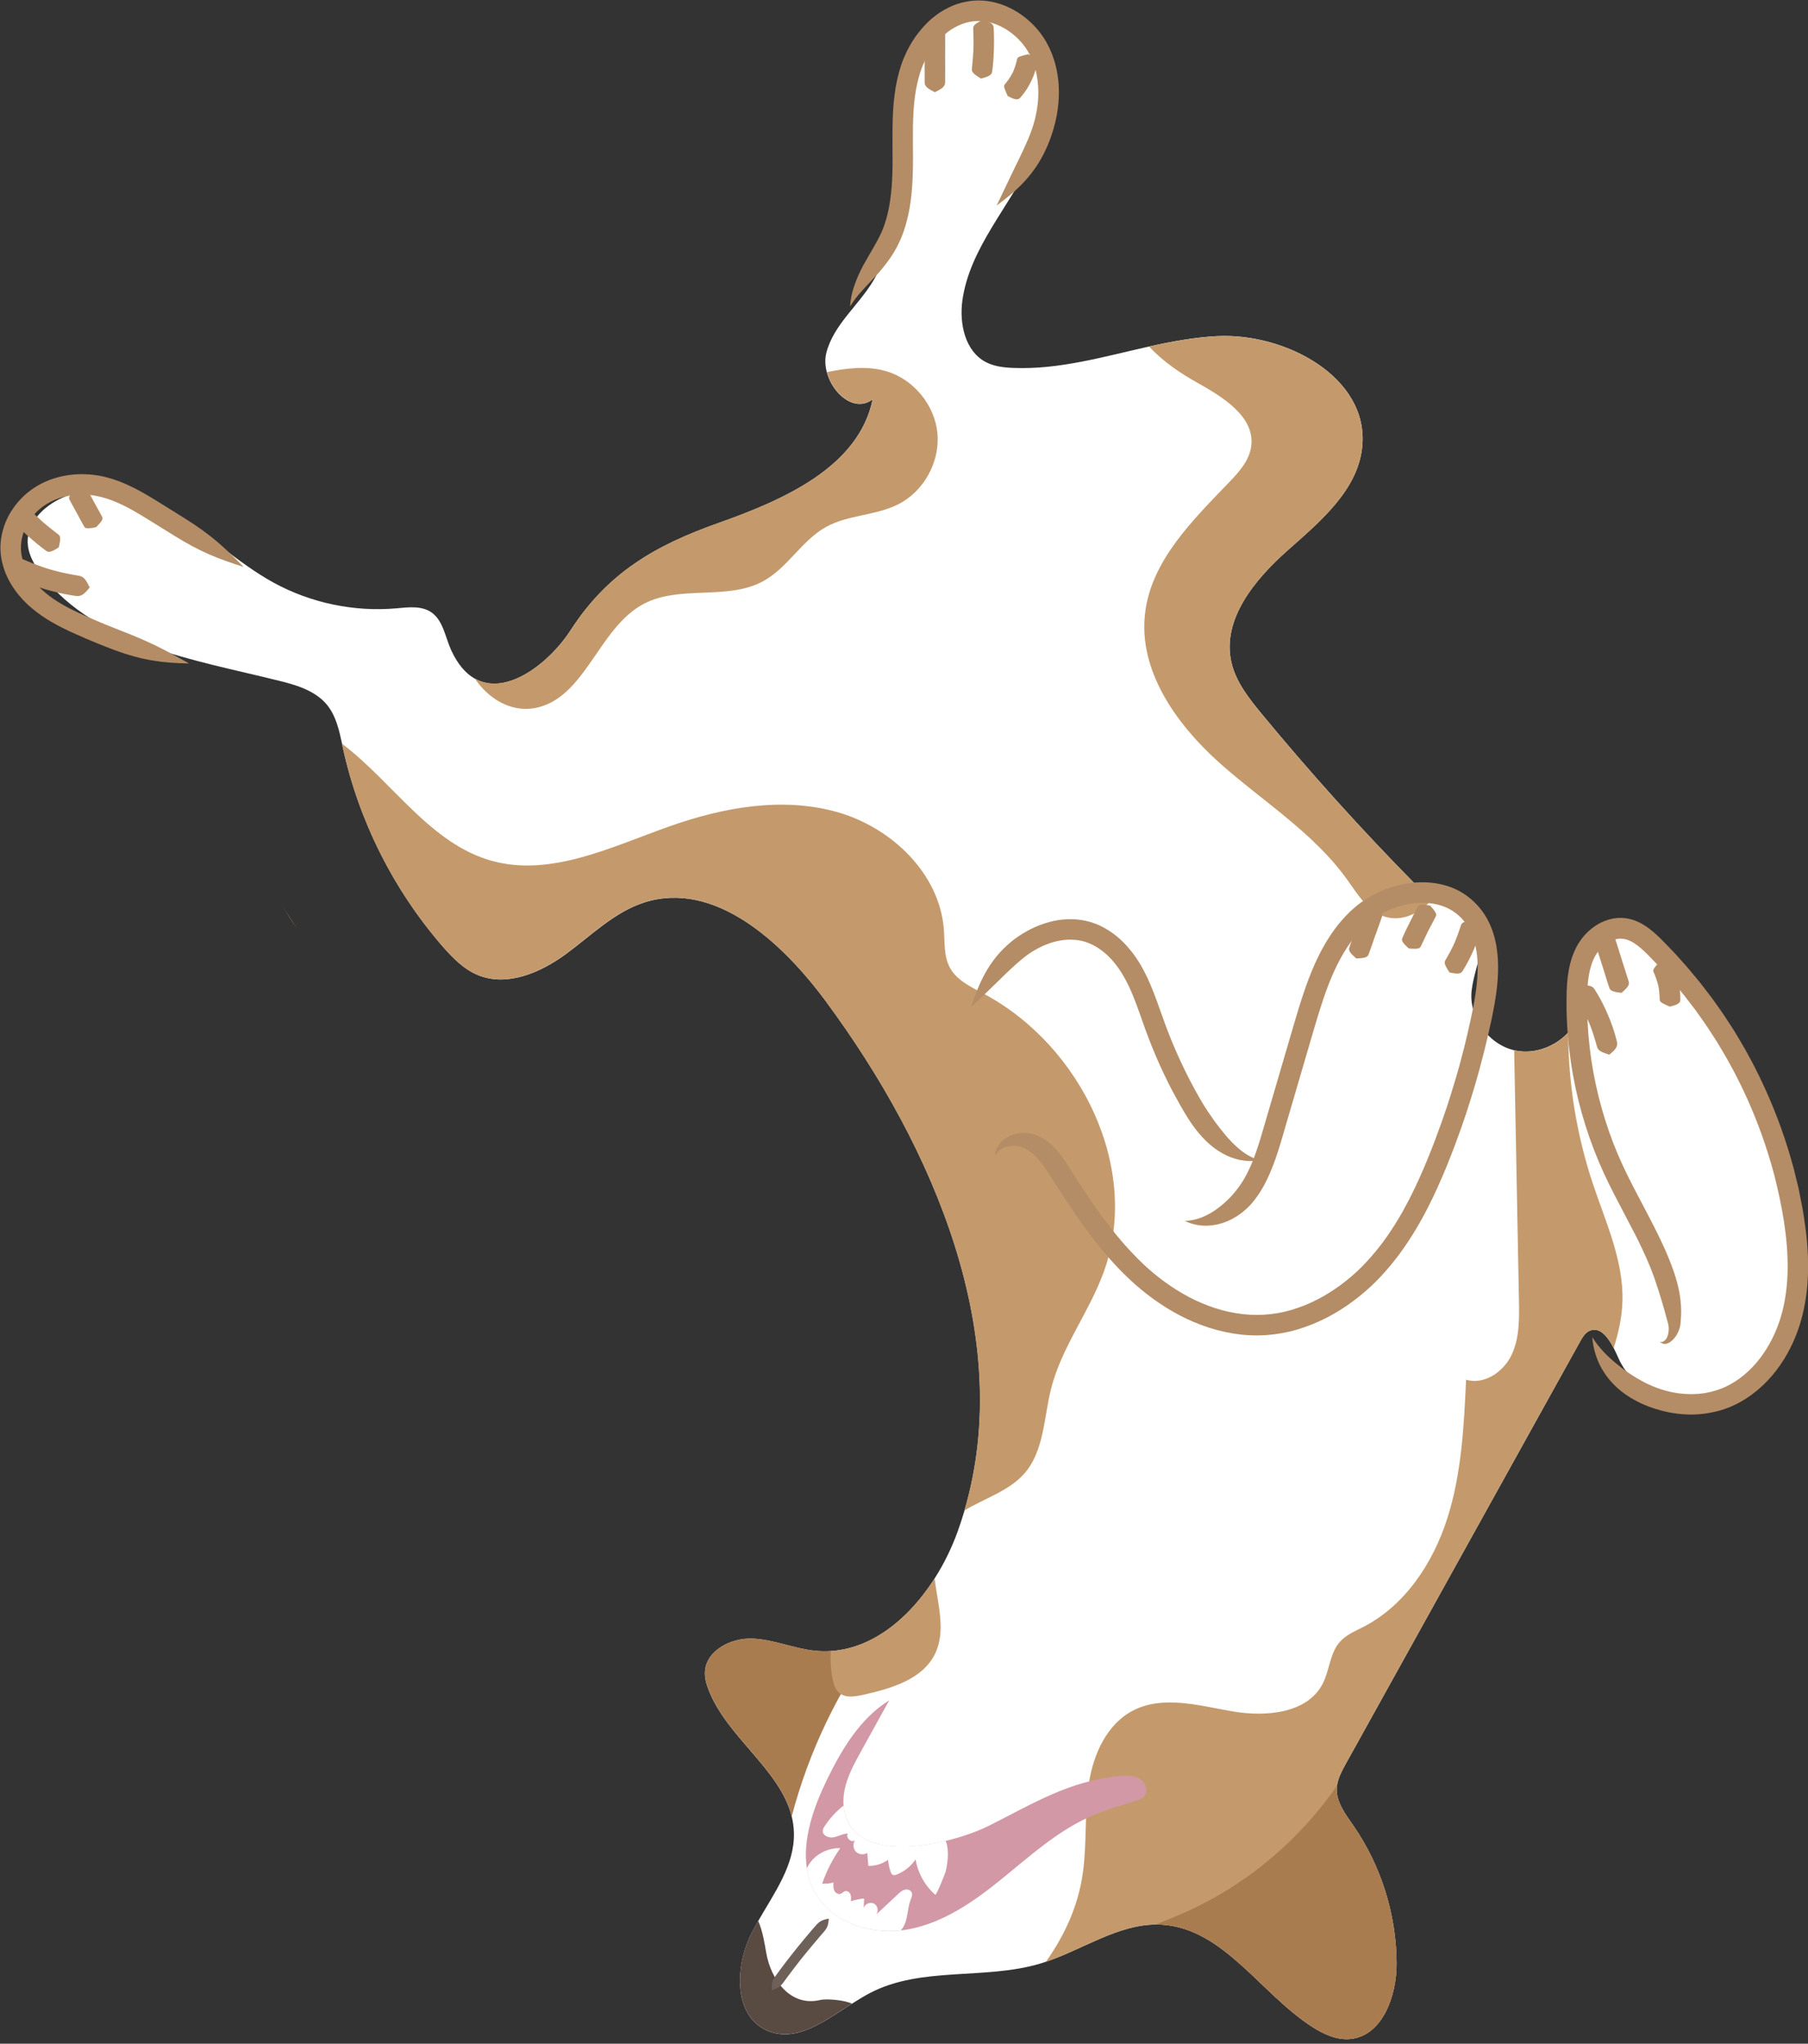 <?xml version="1.0" encoding="UTF-8"?><svg xmlns="http://www.w3.org/2000/svg" xmlns:xlink="http://www.w3.org/1999/xlink" height="269.9" preserveAspectRatio="xMidYMid meet" version="1.0" viewBox="26.4 10.2 238.8 269.9" width="238.8" zoomAndPan="magnify"><rect x="26.4" y="10.2" width="238.8" height="269.9" fill="#333333" stroke="none"/><g><g><g><g id="change1_18"><path d="M231.38,179.83c2.13,1.3,3.3,1.98,3.48,1.84c0.19-0.16,0.83-1.16,0.83-1.16s0.75-0.93,0.83-1.16 c0.08-0.21-0.95-1.1-2.87-2.7c-2.13-1.3-3.3-1.98-3.48-1.84c-0.19,0.16-0.83,1.16-0.83,1.16s-0.75,0.93-0.83,1.16 C228.44,177.35,229.46,178.23,231.38,179.83z" fill="#B48D66"/></g></g></g><g><g id="change2_1"><path d="M264.3,181.08c-0.87,5.67-4.2,11.23-9.48,13.48c-5.28,2.26-12.38,0.23-14.67-5.03 c-0.18-0.41-0.39-0.86-0.62-1.31c-0.79-1.51-1.89-2.92-3.26-2.23c-0.54,0.28-0.86,0.83-1.16,1.36 c-10.32,18.59-20.64,37.18-30.95,55.77c-0.5,0.9-1.01,1.85-1.16,2.86c-0.02,0.15-0.04,0.3-0.04,0.45 c-0.06,1.8,1.15,3.36,2.17,4.84c3.67,5.3,5.69,11.72,5.73,18.17c0.03,4.35-1.89,9.72-6.22,10.04c-1.73,0.13-3.4-0.64-4.86-1.57 c-6.88-4.4-11.74-13.01-19.89-13.53c-0.3-0.02-0.59-0.03-0.88-0.02c-5.06,0.06-9.59,3.28-14.47,4.92 c-0.25,0.08-0.5,0.16-0.75,0.24c-7.33,2.19-15.69,0.34-22.47,3.88c-0.8,0.42-1.6,0.91-2.4,1.42c-3.7,2.37-7.45,5.23-11.25,3.52 c-4.43-1.99-4.2-8.51-2-12.84c0.27-0.54,0.57-1.07,0.87-1.6c2.15-3.75,4.83-7.39,4.72-11.65c-0.02-0.75-0.12-1.47-0.29-2.16 c-1.54-6.24-8.63-10.51-11.01-16.81c-0.28-0.72-0.49-1.49-0.45-2.26c0.12-2.81,3.38-4.51,6.2-4.42c2.82,0.09,5.48,1.31,8.29,1.6 c0.72,0.08,1.44,0.09,2.14,0.04c2.26-0.14,4.38-0.89,6.33-2.06c2.91-1.75,5.42-4.46,7.38-7.53c1.25-1.96,2.27-4.07,3.03-6.17 c0.33-0.92,0.63-1.85,0.91-2.78c6.72-22.86-3.98-47.88-18.3-67.25c-5.79-7.84-14.69-16.02-23.98-13.07 c-3.97,1.27-7.02,4.37-10.38,6.83c-3.36,2.46-7.77,4.35-11.62,2.76c-1.87-0.78-3.33-2.28-4.66-3.8 c-6.47-7.46-11.05-16.57-13.16-26.22c-0.04-0.18-0.08-0.35-0.11-0.53c-0.39-1.81-0.81-3.67-1.96-5.1 c-1.54-1.9-4.05-2.65-6.42-3.23C51.94,97.3,39.24,95.38,32.05,86.3c-1.1-1.39-2.07-3.04-1.99-4.81c0.09-1.84,1.3-3.45,2.79-4.53 c4.54-3.28,11-2.08,15.88,0.67c4.88,2.76,8.91,6.84,13.83,9.53c4.91,2.68,10.61,3.87,16.18,3.38c1.56-0.14,3.27-0.37,4.58,0.49 c1.63,1.08,1.88,3.33,2.7,5.1c0.86,1.84,1.91,3.02,3.06,3.68c4.31,2.47,10.05-2.29,12.67-6.35c4.88-7.57,11.12-11.21,19.58-14.2 c8.59-3.04,18.49-7.39,20.33-16.32c-2.34,1.78-5.28-0.68-6.05-3.58c-0.23-0.85-0.28-1.74-0.06-2.58c0.94-3.68,4.23-6.22,6.18-9.48 c3.67-6.1,2.3-13.83,3.1-20.9s6.36-15.13,13.25-13.3c6.82,1.82,7.7,11.52,4.72,17.92c-2.98,6.4-8.32,11.88-9.29,18.87 c-0.42,3.06,0.36,6.68,3.08,8.12c1.1,0.58,2.38,0.73,3.63,0.78c6.08,0.25,11.99-1.5,17.96-2.83h0c2.97-0.66,5.95-1.21,8.97-1.37 c9.1-0.45,20.02,5.46,19.18,14.53c-0.53,5.78-5.54,9.93-9.88,13.78c-4.34,3.85-8.71,9.14-7.4,14.8c0.6,2.57,2.29,4.71,3.97,6.75 c6.45,7.82,13.24,15.35,20.36,22.57c0.68,0.69,1.39,1.39,2.23,1.84c0.27,0.14,0.55,0.26,0.85,0.34c1.37,0.37,2.91-0.07,4.21,0.49 c3.81,1.66,0.56,7.23,0.1,11.36c-0.38,3.49,2.2,7.04,5.61,7.85c0.1,0.02,0.2,0.04,0.3,0.06c2.48,0.47,5.11-0.55,6.83-2.38 c0.74-0.79,1.31-1.74,1.64-2.78c0.93-3.02,0.11-6.86,2.5-8.93c2.99-2.58,7.51,0.32,10.08,3.32c6.48,7.55,11.25,16.51,14.36,25.97 C263.9,169.62,265.17,175.41,264.3,181.08z" fill="#FFF"/></g><g id="change3_1"><path d="M145.04,76.8c-2.98,1.51-6.61,1.37-9.53,2.99c-3.21,1.78-5.08,5.4-8.3,7.16 c-4.74,2.59-10.99,0.48-15.77,2.99c-6.03,3.16-7.74,12.58-14.44,13.78c-3.14,0.56-6.11-1.25-7.9-3.93 c4.31,2.47,10.05-2.29,12.67-6.35c4.88-7.57,11.12-11.21,19.58-14.2c8.59-3.04,18.49-7.39,20.33-16.32 c-2.34,1.78-5.28-0.68-6.05-3.58c2.58-0.52,5.28-0.86,7.81-0.12c3.63,1.06,6.43,4.47,6.78,8.23 C150.55,71.23,148.41,75.1,145.04,76.8z" fill="#C49A6C"/></g><g id="change3_2"><path d="M215.62,128.87c-1.68,2.06-4.35,3.25-6.75,2.23c-2.03-0.86-3.23-2.92-4.52-4.71 c-4.45-6.22-11.18-10.36-16.89-15.45c-5.7-5.1-10.72-12.16-9.82-19.76c0.82-6.95,6.29-12.28,11.14-17.33 c1.3-1.35,2.64-2.86,2.88-4.72c0.51-3.88-3.71-6.48-7.13-8.39c-2.2-1.23-4.55-2.81-6.35-4.77c2.97-0.66,5.95-1.21,8.97-1.37 c9.1-0.45,20.02,5.46,19.18,14.53c-0.53,5.78-5.54,9.93-9.88,13.78c-4.34,3.85-8.71,9.14-7.4,14.8c0.6,2.57,2.29,4.71,3.97,6.75 c6.45,7.82,13.24,15.35,20.36,22.57C214.06,127.72,214.78,128.42,215.62,128.87z" fill="#C49A6C"/></g><g id="change4_1"><path d="M142.46,226.18c-5.31,7.14-9.23,15.3-11.49,23.9c-1.54-6.24-8.63-10.51-11.01-16.81 c-0.28-0.72-0.49-1.49-0.45-2.26c0.12-2.81,3.38-4.51,6.2-4.42c2.82,0.09,5.48,1.31,8.29,1.6 C137.05,228.52,139.91,227.72,142.46,226.18z" fill="#A97C50"/></g><g id="change3_3"><path d="M63.62,129.72c0.68,1.09,1.37,2.08,1.99,3.09C64.91,131.8,64.25,130.76,63.62,129.72z" fill="#C49A6C"/></g><g id="change3_4"><path d="M149.84,218.65c0.42,3.38,1.52,6.92,0.08,9.92c-1.65,3.44-5.85,4.64-9.57,5.47 c-1.06,0.23-2.29,0.43-3.11-0.27c-0.52-0.45-0.74-1.16-0.87-1.83c-0.25-1.25-0.31-2.48-0.24-3.69c2.26-0.14,4.38-0.89,6.33-2.06 C145.38,224.43,147.88,221.73,149.84,218.65z" fill="#C49A6C"/></g><g id="change3_5"><path d="M172.14,178.3c-1.93,5.25-5.52,9.83-6.9,15.25c-0.98,3.86-0.92,8.27-3.55,11.26 c-2.03,2.31-5.31,3.29-7.92,4.88c6.72-22.86-3.98-47.88-18.3-67.25c-5.79-7.84-14.69-16.02-23.98-13.07 c-3.97,1.27-7.02,4.37-10.38,6.83c-3.36,2.46-7.77,4.35-11.62,2.76c-1.87-0.78-3.33-2.28-4.66-3.8 c-6.47-7.46-11.05-16.57-13.16-26.22c-0.04-0.18-0.08-0.35-0.11-0.53c6.76,5.11,11.68,13.25,19.85,15.49 c7.85,2.14,15.85-1.91,23.53-4.61c7.04-2.48,14.78-3.87,21.98-1.86c7.19,2.01,13.6,8.11,14.15,15.56 c0.12,1.69-0.02,3.49,0.78,4.98c0.9,1.69,2.78,2.56,4.47,3.46C169.21,148.29,177.18,164.6,172.14,178.3z" fill="#C49A6C"/></g><g id="change1_1"><path d="M157.84,162.83c0.42-0.8,1.14-1.12,1.78-1.24c0.66-0.11,1.3-0.03,1.86,0.16c0.29,0.1,0.52,0.23,0.76,0.39 c0.26,0.17,0.51,0.37,0.76,0.61c0.5,0.48,1,1.09,1.55,1.88c0.3,0.42,0.73,1.1,1.29,2c0.28,0.44,0.59,0.93,0.93,1.44 c0.26,0.4,0.53,0.81,0.81,1.23c0.3,0.46,0.62,0.92,0.94,1.39c0.64,0.93,1.33,1.88,2.06,2.84c1.46,1.91,3.11,3.84,5.03,5.64 c1.92,1.8,4.13,3.44,6.58,4.73c2.46,1.29,5.19,2.22,8.06,2.54c2.86,0.33,5.82-0.03,8.49-0.98c2.68-0.93,5.1-2.37,7.19-4.05 c2.11-1.68,3.87-3.65,5.35-5.65c2.95-4.03,4.81-8.17,6.25-11.67c1.42-3.51,2.42-6.46,3.06-8.53c0.65-2.07,0.97-3.25,0.97-3.25 s0.34-1.17,0.87-3.27c0.26-1.05,0.57-2.33,0.89-3.82c0.31-1.48,0.68-3.21,0.85-5.16c0.09-0.98,0.13-2.02,0.07-3.11 c-0.06-1.09-0.22-2.25-0.58-3.42c-0.36-1.17-0.94-2.35-1.79-3.39c-0.85-1.03-1.96-1.94-3.24-2.52c-1.28-0.59-2.68-0.86-4.08-0.9 c-1.4-0.03-2.8,0.17-4.16,0.58c-1.35,0.41-2.66,1.02-3.86,1.82c-0.29,0.21-0.59,0.42-0.88,0.65c-0.28,0.24-0.56,0.48-0.83,0.72 l-0.76,0.76l-0.71,0.81c-1.83,2.21-3.1,4.78-4.08,7.36c-0.99,2.59-1.71,5.2-2.46,7.72c-0.74,2.53-1.47,5.03-2.18,7.45 c-0.36,1.21-0.71,2.41-1.05,3.58c-0.17,0.59-0.34,1.17-0.51,1.74c-0.09,0.28-0.17,0.57-0.25,0.85c-0.08,0.24-0.15,0.48-0.23,0.72 c-0.41,1.26-0.82,2.37-1.25,3.23c-0.41,0.87-0.81,1.52-1.1,1.93c-0.13,0.2-0.27,0.37-0.39,0.55c-0.14,0.16-0.25,0.34-0.39,0.49 c-0.13,0.15-0.26,0.31-0.39,0.45c-0.13,0.15-0.26,0.28-0.4,0.41c-0.53,0.53-1.07,0.98-1.63,1.38c-0.56,0.4-1.15,0.74-1.83,1.02 c-0.67,0.27-1.43,0.47-2.32,0.49c0.79,0.4,1.65,0.6,2.5,0.64c0.85,0.03,1.69-0.1,2.51-0.36c0.82-0.27,1.62-0.68,2.39-1.26 c0.2-0.14,0.39-0.3,0.57-0.46c0.19-0.16,0.37-0.34,0.56-0.53c0.19-0.18,0.36-0.4,0.54-0.61c0.16-0.22,0.34-0.43,0.5-0.67 c0.36-0.5,0.85-1.29,1.33-2.3c0.49-1.01,0.96-2.23,1.39-3.57c0.08-0.25,0.16-0.5,0.24-0.75c0.09-0.29,0.17-0.58,0.26-0.87 c0.17-0.58,0.34-1.16,0.51-1.75c0.34-1.17,0.69-2.37,1.05-3.58c0.71-2.43,1.44-4.92,2.18-7.45c0.75-2.54,1.46-5.09,2.39-7.51 c0.92-2.42,2.08-4.72,3.64-6.6l0.6-0.69l0.64-0.64l0.66-0.57c0.23-0.18,0.47-0.34,0.7-0.52c0.97-0.65,2.03-1.15,3.13-1.48 c2.18-0.66,4.52-0.65,6.33,0.19c1.81,0.83,3.03,2.46,3.57,4.25c0.55,1.81,0.56,3.73,0.4,5.49c-0.16,1.77-0.49,3.38-0.8,4.85 c-0.31,1.45-0.61,2.71-0.86,3.73c-0.52,2.05-0.85,3.19-0.85,3.19s-0.32,1.15-0.95,3.17c-0.63,2.02-1.61,4.9-2.99,8.32 c-1.4,3.4-3.19,7.36-5.92,11.08c-1.38,1.85-2.97,3.63-4.87,5.14c-1.89,1.51-4.05,2.79-6.39,3.6c-2.34,0.83-4.83,1.13-7.3,0.84 c-2.47-0.27-4.89-1.09-7.1-2.25c-2.21-1.17-4.22-2.65-5.99-4.31c-1.77-1.67-3.33-3.48-4.72-5.3c-0.7-0.91-1.36-1.83-1.98-2.73 c-0.31-0.46-0.62-0.9-0.91-1.35c-0.27-0.41-0.53-0.81-0.79-1.2c-0.33-0.51-0.64-0.99-0.92-1.42c-0.55-0.86-1.02-1.6-1.37-2.09 c-1.26-1.8-2.94-3.21-4.99-3.29c-0.96-0.02-1.86,0.24-2.61,0.75c-0.37,0.26-0.71,0.59-0.94,0.99 C157.96,161.93,157.83,162.39,157.84,162.83z" fill="#B48D66"/></g><g id="change1_2"><path d="M192.69,163.44c-1.69-0.6-2.73-1.52-3.71-2.53c-0.49-0.51-0.95-1.07-1.44-1.69 c-0.49-0.62-0.99-1.32-1.54-2.13c-0.37-0.55-0.96-1.45-2.06-3.5c-0.52-0.97-1.18-2.28-1.84-3.73c-0.66-1.45-1.31-3.04-1.85-4.52 c-0.54-1.48-1.02-2.89-1.42-3.92c-0.4-1.03-0.69-1.66-0.69-1.66s-0.23-0.54-0.68-1.4c-0.45-0.86-1.17-2.06-2.23-3.23 c-1.04-1.17-2.49-2.31-4.17-2.95c-0.84-0.32-1.72-0.5-2.55-0.56c-0.83-0.06-1.62-0.01-2.31,0.09c-0.89,0.14-1.67,0.37-2.34,0.62 c-0.68,0.25-1.25,0.53-1.74,0.79c-0.98,0.54-1.64,1.03-2.08,1.38c-1.75,1.43-2.75,2.86-3.53,4.24c-0.77,1.4-1.29,2.8-1.87,4.49 c1.3-1.22,2.37-2.25,3.44-3.3c1.08-1.04,2.15-2.15,3.63-3.33c0.36-0.28,0.9-0.68,1.7-1.11c0.4-0.22,0.86-0.44,1.39-0.63 c0.53-0.2,1.14-0.38,1.81-0.48c1.05-0.15,2.31-0.13,3.49,0.33c1.18,0.45,2.29,1.29,3.13,2.23c0.85,0.94,1.45,1.93,1.85,2.68 c0.4,0.75,0.61,1.24,0.61,1.24s0.26,0.57,0.63,1.53c0.38,0.96,0.84,2.33,1.4,3.88c0.56,1.54,1.24,3.2,1.92,4.71 c0.69,1.51,1.38,2.88,1.93,3.89c1.14,2.12,1.81,3.13,2.22,3.74c0.62,0.9,1.26,1.65,1.92,2.29c0.66,0.64,1.35,1.17,2.09,1.58 C189.25,163.32,190.93,163.72,192.69,163.44z" fill="#B48D66"/></g><g id="change1_3"><path d="M205.54,136.78c0.93-0.04,1.44-0.1,1.6-0.49c0.17-0.41,0.9-2.53,0.9-2.53s0.77-2.1,0.9-2.53 c0.12-0.4-0.24-0.77-0.94-1.38c-0.93,0.04-1.44,0.1-1.6,0.49c-0.17,0.41-0.9,2.53-0.9,2.53s-0.77,2.1-0.9,2.53 C204.48,135.79,204.84,136.17,205.54,136.78z" fill="#B48D66"/></g><g id="change1_4"><path d="M212.47,135.46c0.91,0.07,1.41,0.08,1.57-0.23c0.16-0.34,0.97-2.04,0.97-2.04s0.87-1.67,1.05-2 c0.15-0.31-0.16-0.71-0.76-1.39c-0.89-0.17-1.4-0.21-1.6,0.1c-0.1,0.17-0.39,0.69-0.63,1.17c-0.24,0.48-0.46,0.92-0.46,0.92 s-0.22,0.44-0.46,0.93c-0.24,0.49-0.48,1.03-0.55,1.21C211.46,134.47,211.8,134.85,212.47,135.46z" fill="#B48D66"/></g><g id="change1_5"><path d="M245.61,187.4c0.18,0.16,0.41,0.27,0.65,0.28c0.24,0.01,0.49-0.1,0.7-0.22c0.41-0.27,0.7-0.64,0.93-1.03 c0.22-0.4,0.39-0.82,0.46-1.31l0.02-0.19l0.01-0.15l0.02-0.3c0.01-0.2,0.02-0.4,0.04-0.61c0.05-1.62-0.18-3.36-0.86-5.41 c-0.09-0.28-0.2-0.63-0.36-1.02c-0.15-0.4-0.32-0.86-0.53-1.35c-0.1-0.25-0.21-0.51-0.33-0.78c-0.12-0.27-0.25-0.54-0.38-0.83 c-0.08-0.17-0.16-0.34-0.24-0.51c-0.1-0.21-0.2-0.41-0.3-0.62c-0.2-0.42-0.41-0.84-0.63-1.27c-0.43-0.85-0.89-1.72-1.35-2.59 c-0.92-1.75-1.89-3.56-2.76-5.45c-0.87-1.88-1.64-3.88-2.29-5.94c-1.31-4.13-2.11-8.55-2.32-12.9c-0.04-0.54-0.04-1.09-0.06-1.63 c-0.01-0.54,0-1.08,0-1.62c0.02-1.07,0.07-2.09,0.24-3.04c0.17-0.95,0.45-1.82,0.88-2.55c0.41-0.7,1.01-1.31,1.66-1.7 c0.66-0.4,1.35-0.56,1.97-0.47c0.63,0.07,1.27,0.4,1.89,0.87c0.62,0.47,1.22,1.06,1.8,1.67c0.57,0.61,1.16,1.16,1.66,1.75 c0.51,0.58,1.02,1.11,1.46,1.65c0.45,0.54,0.87,1.05,1.26,1.53c0.38,0.49,0.73,0.95,1.06,1.38c0.16,0.21,0.32,0.42,0.47,0.61 c0.14,0.2,0.28,0.39,0.4,0.57c1.03,1.43,1.56,2.28,1.56,2.28s0.14,0.21,0.39,0.6c0.13,0.2,0.29,0.44,0.47,0.73 c0.18,0.29,0.38,0.63,0.6,1.01c0.92,1.51,2.14,3.74,3.41,6.55c1.26,2.81,2.54,6.22,3.55,10.05c0.96,3.82,1.8,8.08,1.75,12.36 c-0.03,2.13-0.29,4.28-0.89,6.29c-0.6,2.01-1.55,3.92-2.79,5.53c-1.24,1.61-2.8,2.92-4.51,3.72c-0.85,0.39-1.74,0.66-2.65,0.82 c-0.23,0.04-0.45,0.07-0.68,0.09c-0.23,0.03-0.45,0.04-0.68,0.05c-0.23,0.02-0.45,0.01-0.68,0.01c-0.11,0-0.22,0-0.34-0.01 l-0.25-0.01c-1.23-0.06-2.34-0.32-3.24-0.61c-0.9-0.29-1.6-0.62-2.05-0.84c-1.67-0.86-2.87-1.73-3.97-2.64 c-0.55-0.46-1.08-0.94-1.59-1.49c-0.51-0.55-1.02-1.17-1.49-1.92c0.07,0.89,0.25,1.71,0.51,2.49c0.26,0.78,0.62,1.52,1.08,2.21 c0.92,1.39,2.23,2.68,4.23,3.73c0.54,0.28,1.37,0.68,2.46,1.02c1.08,0.34,2.41,0.66,3.92,0.74l0.31,0.02 c0.14,0.01,0.27,0.01,0.41,0.01c0.28,0,0.55,0.01,0.83-0.02c0.28-0.02,0.56-0.03,0.84-0.07c0.28-0.03,0.56-0.06,0.84-0.12 c1.13-0.19,2.26-0.53,3.34-1.04c2.16-1.02,4.03-2.62,5.5-4.52c1.47-1.91,2.56-4.11,3.24-6.42c0.69-2.32,0.97-4.7,1-7.03 c0.03-2.34-0.2-4.62-0.54-6.8c-0.16-1.09-0.39-2.16-0.59-3.21c-0.09-0.53-0.23-1.04-0.35-1.55c-0.12-0.51-0.25-1.02-0.37-1.52 c-1.05-3.99-2.39-7.54-3.71-10.47c-1.32-2.93-2.6-5.25-3.55-6.82c-0.24-0.39-0.45-0.75-0.63-1.05c-0.18-0.3-0.36-0.55-0.49-0.76 c-0.27-0.41-0.41-0.63-0.41-0.63s-0.55-0.88-1.63-2.37c-0.13-0.19-0.27-0.39-0.42-0.59c-0.15-0.2-0.32-0.41-0.49-0.64 c-0.34-0.44-0.71-0.92-1.1-1.43c-0.41-0.5-0.85-1.03-1.32-1.59c-0.46-0.56-0.99-1.12-1.52-1.73c-0.52-0.61-1.13-1.19-1.73-1.83 c-0.59-0.62-1.26-1.29-2.09-1.93c-0.42-0.32-0.88-0.62-1.41-0.88c-0.53-0.25-1.13-0.45-1.77-0.53c-1.3-0.17-2.63,0.19-3.69,0.83 c-1.08,0.65-1.97,1.56-2.61,2.66c-0.63,1.08-0.99,2.27-1.2,3.44c-0.21,1.17-0.27,2.34-0.28,3.47c0,0.57-0.01,1.13,0,1.7 c0.02,0.57,0.02,1.14,0.06,1.71c0.22,4.58,1.06,9.23,2.44,13.58c0.69,2.17,1.5,4.27,2.41,6.26c0.92,1.98,1.9,3.83,2.82,5.58 c0.46,0.88,0.91,1.73,1.33,2.55c0.21,0.41,0.42,0.82,0.61,1.23c0.1,0.2,0.2,0.4,0.29,0.6c0.08,0.16,0.15,0.33,0.22,0.49 c0.12,0.27,0.24,0.53,0.36,0.78c0.11,0.25,0.21,0.5,0.31,0.73c0.21,0.46,0.36,0.89,0.5,1.25c0.15,0.37,0.25,0.68,0.34,0.94 c0.64,1.87,1.06,3.33,1.45,4.75c0.05,0.18,0.09,0.36,0.14,0.53l0.14,0.5c0.07,0.27,0.09,0.6,0.06,0.93 c-0.03,0.33-0.11,0.67-0.27,0.97c-0.09,0.14-0.18,0.28-0.36,0.36C246.01,187.46,245.81,187.46,245.61,187.4z" fill="#B48D66"/></g><g id="change1_6"><path d="M238.95,149.49c0.76-0.61,1.15-1.05,1.03-1.63c-0.06-0.31-0.31-1.25-0.6-2.08 c-0.29-0.84-0.61-1.57-0.61-1.57s-0.31-0.74-0.71-1.53c-0.4-0.79-0.9-1.61-1.08-1.88c-0.34-0.49-0.92-0.51-1.89-0.39 c-0.43,0.88-0.65,1.38-0.39,1.83c0.14,0.24,0.59,0.97,0.94,1.67c0.36,0.69,0.64,1.35,0.64,1.35s0.28,0.66,0.52,1.4 c0.25,0.74,0.47,1.56,0.55,1.84C237.51,149,238.02,149.18,238.95,149.49z" fill="#B48D66"/></g><g id="change1_7"><path d="M240.58,141.32c0.7-0.62,1.07-1.01,0.95-1.45c-0.13-0.47-0.89-2.81-0.89-2.81s-0.72-2.35-0.89-2.81 c-0.16-0.43-0.68-0.53-1.61-0.63c-0.7,0.62-1.07,1.01-0.95,1.45c0.13,0.47,0.89,2.81,0.89,2.81s0.72,2.35,0.89,2.81 C239.12,141.11,239.64,141.22,240.58,141.32z" fill="#B48D66"/></g><g id="change1_8"><path d="M246.94,143.14c0.88-0.2,1.36-0.42,1.39-0.82c0.02-0.21,0.01-0.86-0.07-1.45c-0.07-0.59-0.2-1.11-0.2-1.11 s-0.11-0.53-0.3-1.09c-0.18-0.56-0.45-1.15-0.56-1.34c-0.19-0.35-0.72-0.33-1.61-0.14c-0.59,0.69-0.92,1.05-0.81,1.32 c0.06,0.15,0.26,0.59,0.4,1.02c0.15,0.42,0.24,0.82,0.24,0.82s0.09,0.4,0.13,0.84c0.05,0.44,0.06,0.93,0.07,1.09 C245.66,142.59,246.11,142.77,246.94,143.14z" fill="#B48D66"/></g><g id="change1_9"><path d="M217.85,138.63c0.91,0.19,1.45,0.23,1.7-0.15c0.14-0.2,0.52-0.84,0.83-1.44c0.31-0.6,0.56-1.17,0.56-1.17 s0.26-0.56,0.5-1.19c0.25-0.63,0.46-1.34,0.52-1.58c0.11-0.44-0.28-0.82-1.02-1.37c-0.92,0.14-1.42,0.23-1.56,0.61 c-0.07,0.2-0.26,0.82-0.47,1.38c-0.21,0.56-0.42,1.05-0.42,1.05s-0.22,0.49-0.5,1.02c-0.27,0.53-0.61,1.08-0.71,1.27 C217.08,137.42,217.35,137.85,217.85,138.63z" fill="#B48D66"/></g><g id="change1_10"><path d="M138.68,50.67c0.46-0.76,0.96-1.38,1.47-1.95c0.5-0.57,1.01-1.1,1.53-1.65c0.52-0.56,1.05-1.14,1.59-1.83 c0.54-0.69,1.11-1.49,1.63-2.49c0.33-0.68,0.95-1.82,1.49-4.3c0.21-0.97,0.37-2.12,0.47-3.36c0.09-1.24,0.13-2.58,0.13-3.95 c-0.01-2.74-0.09-5.59,0.24-8.1c0.16-1.26,0.43-2.41,0.76-3.43c0.34-0.99,0.77-1.84,1.19-2.51c0.42-0.68,0.83-1.16,1.12-1.5 c0.15-0.16,0.27-0.28,0.35-0.37c0.08-0.08,0.13-0.12,0.13-0.12s0.15-0.14,0.42-0.38c0.28-0.23,0.69-0.57,1.25-0.88 c0.56-0.32,1.26-0.62,2.07-0.77c0.81-0.15,1.74-0.15,2.69,0.1c1.92,0.48,3.88,1.96,4.98,3.85c0.54,0.94,0.93,2,1.13,3.03 c0.2,1.04,0.25,2.06,0.21,2.99c-0.08,1.44-0.34,2.6-0.6,3.49c-0.26,0.89-0.53,1.54-0.71,1.98c-0.76,1.78-1.48,3.16-2.13,4.52 c-0.66,1.39-1.29,2.71-2.05,4.3c1.43-1.06,2.6-2.01,3.68-3.18c1.07-1.18,2.09-2.56,2.97-4.57c0.22-0.5,0.52-1.23,0.83-2.28 c0.31-1.04,0.62-2.4,0.72-4.12c0.06-1.12,0-2.36-0.26-3.66c-0.13-0.65-0.3-1.31-0.55-1.96c-0.23-0.65-0.54-1.29-0.9-1.93 c-1.47-2.5-3.97-4.41-6.64-5.09c-1.33-0.35-2.69-0.36-3.86-0.13c-1.17,0.22-2.16,0.65-2.91,1.08c-0.77,0.43-1.3,0.87-1.67,1.17 c-0.35,0.31-0.54,0.5-0.54,0.5s-0.06,0.05-0.16,0.16c-0.1,0.11-0.25,0.26-0.44,0.47c-0.36,0.42-0.89,1.03-1.4,1.86 c-0.52,0.83-1.05,1.87-1.47,3.09c-0.4,1.2-0.71,2.54-0.88,3.94c-0.37,2.8-0.27,5.78-0.27,8.45c0,1.34-0.03,2.6-0.12,3.74 c-0.09,1.14-0.24,2.16-0.41,3.01c-0.47,2.16-0.97,3.06-1.24,3.63c-0.86,1.67-1.77,3.01-2.46,4.43c-0.35,0.71-0.65,1.44-0.9,2.22 C138.9,48.95,138.73,49.78,138.68,50.67z" fill="#B48D66"/></g><g id="change1_11"><path d="M149.88,22.38c0.86-0.43,1.32-0.72,1.35-1.23c0.02-0.55,0-3.33,0-3.33s0.02-2.77,0-3.33 c-0.02-0.51-0.49-0.8-1.35-1.23c-0.86,0.43-1.32,0.72-1.35,1.23c-0.02,0.55,0,3.33,0,3.33s-0.02,2.77,0,3.33 C148.56,21.66,149.02,21.95,149.88,22.38z" fill="#B48D66"/></g><g id="change1_12"><path d="M155.96,20.58c0.9-0.23,1.4-0.43,1.48-0.88c0.04-0.24,0.13-0.98,0.17-1.66c0.05-0.68,0.06-1.3,0.06-1.3 s0.03-0.62,0.02-1.3c0-0.68-0.03-1.42-0.06-1.67c-0.05-0.45-0.53-0.68-1.42-0.97c-0.83,0.44-1.27,0.7-1.27,1.12 c0,0.23,0.03,0.91,0.04,1.53c0.01,0.62-0.01,1.19-0.01,1.19s-0.02,0.57-0.07,1.19c-0.05,0.62-0.12,1.3-0.14,1.53 C154.74,19.79,155.17,20.08,155.96,20.58z" fill="#B48D66"/></g><g id="change1_13"><path d="M159.49,22.87c0.79,0.44,1.31,0.59,1.6,0.3c0.16-0.16,0.59-0.67,0.92-1.19c0.33-0.51,0.57-1.02,0.57-1.02 s0.25-0.5,0.45-1.07c0.21-0.58,0.35-1.23,0.37-1.45c0.05-0.41-0.39-0.72-1.22-1.08c-0.88,0.23-1.36,0.32-1.43,0.6 c-0.04,0.15-0.14,0.62-0.28,1.04c-0.14,0.42-0.31,0.78-0.31,0.78s-0.18,0.36-0.42,0.73c-0.24,0.37-0.55,0.74-0.65,0.86 C158.9,21.61,159.13,22.03,159.49,22.87z" fill="#B48D66"/></g><g id="change1_14"><path d="M58.57,85.07c-2.48-2.55-4.23-4.19-7.73-6.39c-0.6-0.37-1.56-0.98-3.58-2.23 c-1.26-0.77-2.99-1.86-5.14-2.69c-1.07-0.41-2.27-0.73-3.49-0.86c-1.22-0.14-2.46-0.09-3.62,0.12c-1.16,0.2-2.26,0.59-3.19,1.07 c-0.93,0.48-1.71,1.07-2.29,1.62c-0.58,0.55-0.99,1.07-1.26,1.43c-0.26,0.37-0.39,0.58-0.39,0.58s-0.11,0.18-0.3,0.51 c-0.18,0.34-0.43,0.83-0.65,1.5c-0.22,0.66-0.42,1.48-0.46,2.42c-0.03,0.47,0,0.97,0.06,1.48c0.07,0.51,0.19,1.03,0.35,1.55 c0.65,2.08,2.08,3.99,3.78,5.39c1.68,1.41,3.52,2.34,5.02,3.05c2.94,1.34,4.79,2.03,5.76,2.4c1.96,0.73,3.56,1.15,5.11,1.41 c1.55,0.26,3.04,0.36,4.82,0.39c-1.56-0.87-2.84-1.59-4.22-2.27c-1.38-0.68-2.85-1.31-4.75-2.05c-0.93-0.37-2.76-1.06-5.57-2.34 c-1.41-0.66-3.05-1.51-4.43-2.67c-1.38-1.14-2.48-2.65-2.94-4.13c-0.49-1.48-0.29-2.84,0.03-3.78c0.15-0.47,0.34-0.83,0.46-1.08 c0.14-0.24,0.22-0.37,0.22-0.37s0.1-0.15,0.29-0.42c0.2-0.27,0.49-0.64,0.92-1.05c0.43-0.4,0.98-0.82,1.68-1.18 c0.7-0.36,1.52-0.65,2.43-0.81c0.9-0.16,1.88-0.2,2.85-0.09c0.97,0.1,1.92,0.36,2.83,0.7c1.82,0.69,3.45,1.7,4.68,2.46 c2.01,1.24,2.98,1.84,3.57,2.21C52.94,83.14,55.18,83.98,58.57,85.07z" fill="#B48D66"/></g><g id="change1_15"><path d="M38.25,87.77c-0.46-0.91-0.74-1.41-1.36-1.52c-0.33-0.06-1.33-0.22-2.23-0.43 c-0.9-0.2-1.71-0.44-1.71-0.44s-0.81-0.24-1.67-0.57c-0.87-0.32-1.79-0.73-2.1-0.86c-0.57-0.24-1.08,0.02-1.96,0.53 c0.08,1.01,0.23,1.61,0.83,1.91c0.33,0.17,1.34,0.62,2.29,0.96c0.95,0.35,1.84,0.61,1.84,0.61s0.88,0.27,1.87,0.5 c0.99,0.24,2.08,0.41,2.45,0.45C37.18,88.99,37.63,88.57,38.25,87.77z" fill="#B48D66"/></g><g id="change1_16"><path d="M34.16,82.49c0.21-0.91,0.3-1.41-0.01-1.67c-0.17-0.13-0.68-0.54-1.16-0.91 c-0.47-0.37-0.88-0.73-0.88-0.73s-0.41-0.36-0.84-0.77c-0.43-0.41-0.9-0.87-1.06-1.02c-0.3-0.27-0.79-0.11-1.65,0.22 c-0.39,0.84-0.55,1.35-0.26,1.67c0.16,0.18,0.66,0.67,1.13,1.11c0.47,0.44,0.92,0.82,0.92,0.82s0.44,0.39,0.94,0.8 c0.5,0.41,1.06,0.84,1.26,0.97C32.9,83.22,33.38,82.99,34.16,82.49z" fill="#B48D66"/></g><g id="change1_17"><path d="M39.1,79.82c0.63-0.65,0.95-1.03,0.81-1.32c-0.15-0.32-1-1.83-1-1.83s-0.81-1.54-1-1.83 c-0.17-0.27-0.67-0.21-1.55-0.03c-0.63,0.65-0.95,1.03-0.81,1.32c0.15,0.32,1,1.83,1,1.83s0.81,1.54,1,1.83 C37.72,80.06,38.22,80,39.1,79.82z" fill="#B48D66"/></g><g id="change3_6"><path d="M240.69,182.14c-0.07,2.08-0.53,4.11-1.16,6.09c-0.79-1.51-1.89-2.92-3.26-2.23 c-0.54,0.28-0.86,0.83-1.16,1.36c-10.32,18.59-20.64,37.18-30.95,55.77c-0.5,0.9-1.01,1.85-1.16,2.86 c-0.02,0.15-0.04,0.3-0.04,0.45c-0.06,1.8,1.15,3.36,2.17,4.84c3.67,5.3,5.69,11.72,5.73,18.17c0.03,4.35-1.89,9.72-6.22,10.04 c-1.73,0.13-3.4-0.64-4.86-1.57c-6.88-4.4-11.74-13.01-19.89-13.53c-0.3-0.02-0.59-0.03-0.88-0.02 c-5.06,0.06-9.59,3.28-14.47,4.92c2.52-3.57,4.32-7.48,4.91-11.95c0.51-3.85,0.18-7.79,0.77-11.64c0.59-3.84,2.38-7.82,5.83-9.6 c3.97-2.05,8.73-0.65,13.14,0.11c4.4,0.76,9.91,0.29,11.93-3.69c0.9-1.78,0.93-4,2.25-5.49c0.83-0.94,2.05-1.43,3.17-2.01 c5.48-2.85,9.14-8.42,11.02-14.3c1.88-5.88,2.19-12.14,2.48-18.31c2.36,0.71,4.91-1,5.98-3.22c1.08-2.22,1.05-4.79,1-7.26 c-0.21-11-0.42-22.01-0.63-33.02c0.1,0.02,0.2,0.04,0.3,0.06c2.48,0.47,5.11-0.55,6.83-2.38c0.03,6.75,1.12,13.49,3.25,19.89 C238.48,171.62,240.88,176.73,240.69,182.14z" fill="#C49A6C"/></g><g id="change4_2"><path d="M210.87,269.44c0.03,4.35-1.89,9.72-6.22,10.04c-1.73,0.13-3.4-0.64-4.86-1.57 c-6.88-4.4-11.74-13.01-19.89-13.53c-0.3-0.02-0.59-0.03-0.88-0.02c1.21-0.48,2.41-0.96,3.59-1.47c8.19-3.59,15.32-9.53,20.4-16.9 c-0.02,0.15-0.04,0.3-0.04,0.45c-0.06,1.8,1.15,3.36,2.17,4.84C208.8,256.57,210.82,262.99,210.87,269.44z" fill="#A97C50"/></g><g id="change5_1"><path d="M138.92,274.81c-3.7,2.37-7.45,5.23-11.25,3.52c-4.43-1.99-4.2-8.51-2-12.84c0.27-0.54,0.57-1.07,0.87-1.6 c0.6,1.29,0.89,3.2,1.06,4.19c0.59,3.45,3.11,7.22,7.17,6.24C135.53,274.14,137.91,274.32,138.92,274.81z" fill="#594A42"/></g><g id="change6_1"><path d="M128.34,273.02c0.68-0.22,1.08-0.4,1.48-0.94c0.22-0.29,0.86-1.18,1.47-1.97c0.61-0.8,1.18-1.51,1.18-1.51 s0.58-0.71,1.22-1.48c0.64-0.77,1.36-1.6,1.6-1.88c0.44-0.51,0.52-0.95,0.58-1.66c-0.7,0.13-1.13,0.27-1.59,0.77 c-0.25,0.27-0.98,1.11-1.63,1.9c-0.65,0.78-1.23,1.51-1.23,1.51s-0.58,0.72-1.2,1.53c-0.62,0.81-1.28,1.71-1.49,2.01 C128.34,271.85,128.31,272.31,128.34,273.02z" fill="#6E615A"/></g><g><g id="change7_1"><path d="M177.54,247.42c-0.3,0.36-0.77,0.51-1.22,0.64c-2.1,0.62-4.22,1.25-6.21,2.17 c-4.25,1.96-7.77,5.17-11.4,8.11c-3.63,2.95-7.61,5.74-12.2,6.63c-0.37,0.07-0.75,0.13-1.13,0.17c-4.31,0.47-9-1.09-11.2-4.79 c-0.64-1.08-1.02-2.22-1.21-3.41c-0.59-3.81,0.88-8.04,2.63-11.65c1.97-4.07,4.41-8.15,8.25-10.54 c-1.25,2.26-2.49,4.52-3.74,6.77c-0.9,1.63-1.81,3.29-2.17,5.12c-0.13,0.66-0.17,1.35-0.12,2.02c0.09,1.2,0.5,2.35,1.3,3.24 c2.48,2.73,7.7,2.51,12.18,1.42c2.29-0.55,4.39-1.33,5.83-2.06c5.7-2.87,10.54-5.89,17.13-6.5c0.9-0.08,1.87-0.12,2.65,0.35 C177.7,245.58,178.12,246.73,177.54,247.42z" fill="#D298A6"/></g><g id="change2_2"><path d="M151.29,257.4c-0.08,0.31-1.23,3.14-1.36,3.03c-1.37-1.2-2.31-2.88-2.6-4.68 c-0.6,0.9-1.48,1.61-2.49,2.01c-0.17,0.07-0.37,0.13-0.53,0.04c-0.14-0.07-0.22-0.24-0.27-0.39c-0.18-0.51-0.3-1.05-0.35-1.59 c-0.75,0.54-1.68,0.82-2.6,0.79c-0.05-0.57-0.1-1.14-0.14-1.71c-0.46,0.3-1.12,0.23-1.5-0.16c-0.38-0.39-0.43-1.06-0.12-1.5 c-0.49,0.39-1.3-0.38-0.94-0.89c-0.65-0.01-1.23,0.37-1.87,0.49c-0.63,0.12-1.48-0.21-1.45-0.86c0.01-0.23,0.13-0.44,0.27-0.64 c0.67-1.02,1.51-1.93,2.48-2.69c0.09,1.2,0.5,2.35,1.3,3.24c2.48,2.73,7.7,2.51,12.18,1.42c0.09,0.19,0.16,0.4,0.2,0.65 C151.7,255.07,151.56,256.32,151.29,257.4z" fill="#FFF"/></g><g id="change2_3"><path d="M146.67,261.11c-0.48,1.24-0.32,2.73-1.11,3.8c-0.06,0.08-0.12,0.16-0.19,0.23 c-4.31,0.47-9-1.09-11.2-4.79c-0.64-1.08-1.02-2.22-1.21-3.41c0.21-0.44,0.49-0.85,0.82-1.2c0.92-0.96,2.27-1.51,3.6-1.46 c-1.01,1.44-1.82,3.03-2.39,4.69c0.5,0.03,1.01-0.03,1.5-0.16c-0.03,0.35-0.05,0.72,0.09,1.04c0.14,0.32,0.51,0.57,0.84,0.46 c0.23-0.08,0.39-0.31,0.63-0.36c0.29-0.07,0.58,0.17,0.69,0.45c0.1,0.28,0.07,0.59,0.03,0.89c0.57-0.19,1.16-0.31,1.76-0.36 c-0.02,0.41-0.03,0.83-0.05,1.25c0.16-0.55,0.86-0.85,1.36-0.58c0.5,0.27,0.64,1.02,0.28,1.45c0.96-0.89,1.91-1.79,2.87-2.68 c0.27-0.25,0.55-0.51,0.9-0.6c0.35-0.1,0.79,0.02,0.93,0.36C146.96,260.43,146.79,260.79,146.67,261.11z" fill="#FFF"/></g></g></g></g></svg>